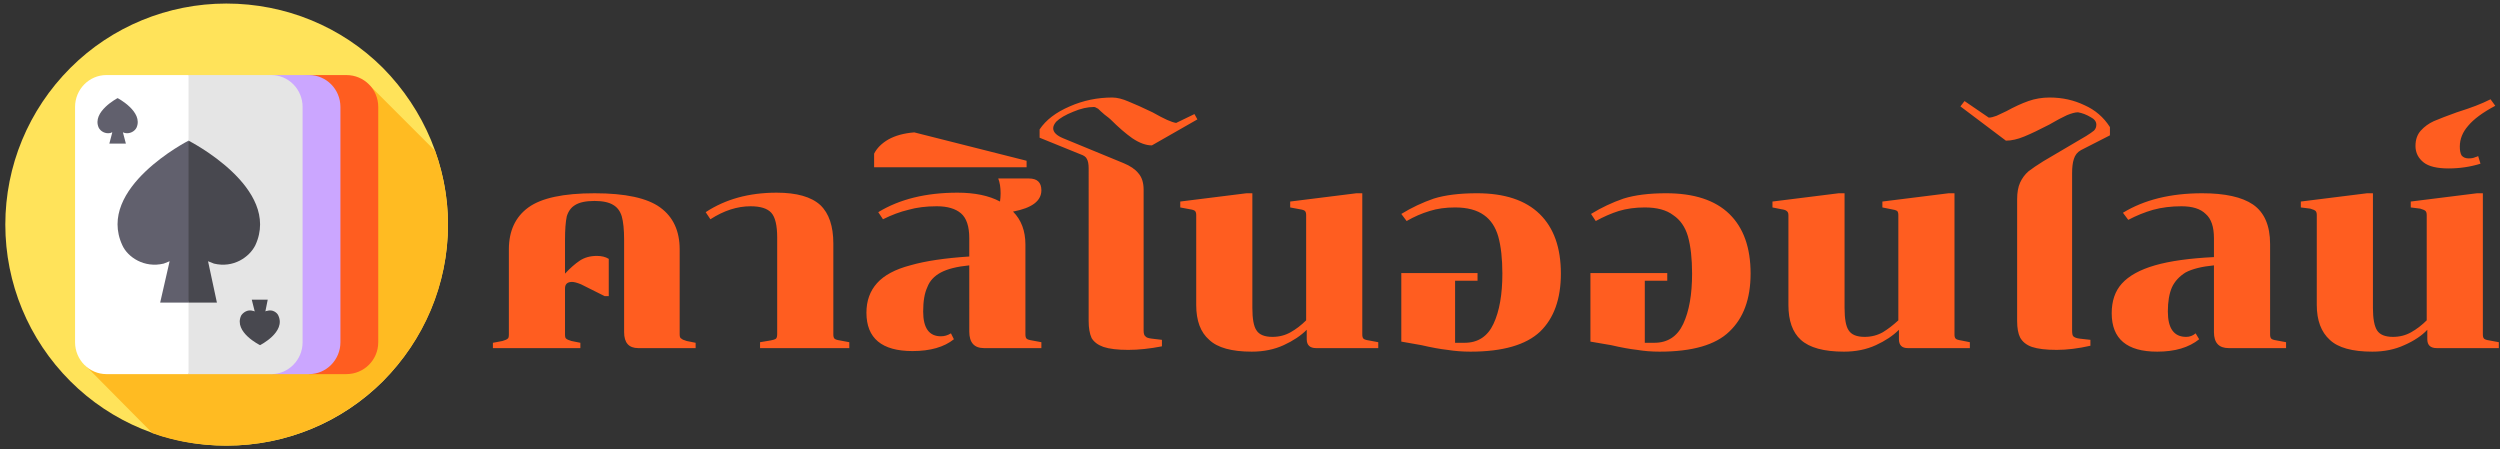 <svg xmlns="http://www.w3.org/2000/svg" width="423" height="76" version="1.2"><rect width="100%" height="100%" fill="#333333" stroke="none"/><style>.s2{fill:#ff5d20}.s6{fill:#61606d}.s7{fill:#48484f}</style><g id="uf3k07d6ec_48376"><path id="uf3k07d6eb_48375" d="M.9 38c0 9.9 3.9 19.4 11 26.5 7 7 16.5 10.9 26.4 10.9 10 0 19.5-3.9 26.5-10.9 7-7.1 11-16.6 11-26.5 0-9.9-4-19.4-11-26.5C57.8 4.5 48.3.6 38.3.6c-9.9 0-19.4 3.9-26.4 10.9C4.8 18.6.9 28.1.9 38z" style="fill:#ffe35a"/><path d="m73.6 25.5-11-11-48.2 47.3 11.4 11.5c3.9 1.4 8.1 2.1 12.5 2.1C59 75.4 75.8 58.7 75.8 38c0-4.4-.8-8.6-2.2-12.5z" style="fill:#fb2"/><path d="M58.6 63.3h-6.3l-21.5-3.6V16l21.5-3.3h6.3c3 0 5.4 2.4 5.4 5.4v39.8c0 3-2.4 5.4-5.4 5.4z" class="s2"/><path d="M52.3 63.3h-6.4l-21.5-4V16.6l21.5-3.9h6.4c2.9 0 5.3 2.4 5.3 5.4v39.8c0 3-2.4 5.4-5.3 5.4z" style="fill:#cba6ff"/><path d="M18 12.7c-2.9 0-5.3 2.4-5.3 5.4v39.8c0 3 2.4 5.4 5.3 5.4h13.9l10.5-31.7-10.5-18.9H18z" style="fill:#fff"/><path d="M45.9 12.7h-14v50.6h14c2.9 0 5.3-2.4 5.3-5.4V18.1c0-3-2.4-5.4-5.3-5.4z" style="fill:#e5e5e5"/><path d="m31.9 23.8 4.2 13.3-4.2 14.1h-4.8l1.6-7-1 .4c-3.3.8-6.1-1.1-7-3.1-4.5-9.7 11.2-17.7 11.2-17.7z" class="s6"/><path d="M43.2 41.5c-1 2-3.7 3.9-7 3.1l-1-.4 1.5 7h-4.8V23.8s15.8 8 11.3 17.7z" class="s7"/><path d="M19.9 16.6s-4.4 2.3-3.2 5c.3.6 1.1 1.1 2 .9q.1-.1.3-.1l-.5 1.9h2.8l-.5-1.9q.1 0 .3.1c.9.2 1.7-.3 2-.9 1.2-2.7-3.2-5-3.2-5z" class="s6"/><path d="M47.1 53.4c-.2-.5-1-1.1-1.9-.8q-.2 0-.3.1l.4-2h-2.7l.5 2q-.2-.1-.3-.1c-.9-.3-1.7.3-2 .8-1.3 2.8 3.2 5 3.2 5s4.4-2.2 3.1-5z" class="s7"/></g><path d="M115 56.6q0 .6.3.7.2.2.9.4l1.5.3v.9H108q-2.4 0-2.4-2.7V40.6q0-2.6-.4-4-.4-1.3-1.4-1.9-1.1-.7-3.2-.7-2.2 0-3.3.7-1 .6-1.4 1.9-.3 1.4-.3 4v5.7q1.3-1.4 2.5-2.2 1.2-.8 2.9-.8 1.2 0 2 .5v6.3h-.7l-4-2q-1-.4-1.5-.4-1.2 0-1.2 1.1v7.8q0 .6.2.7.2.2.9.4l1.5.3v.9H83.4V58l1.6-.3q.7-.2.9-.4.2-.1.2-.7V42.2q0-4.7 3.3-7.1 3.3-2.4 11.2-2.4 7.8 0 11.1 2.4t3.3 7.1zm13.6 2.3v-1l1.8-.3q.6-.1.9-.3.2-.2.2-.8V40.2q0-3.1-1-4.2t-3.5-1.1q-3.4 0-6.8 2.2l-.8-1.2q5-3.3 12-3.3 5.1 0 7.4 2.1 2.2 2.1 2.2 6.5v15.4q0 .5.2.7.2.2.9.3l1.6.3v1zm35.4-14q-3.1.3-4.8 1.2-1.7.9-2.3 2.5-.7 1.5-.7 4.1 0 4.2 3 4.2.9 0 1.7-.5l.5 1q-2.5 2-7 2-7.8 0-7.8-6.5 0-3 1.8-5t5.6-3q3.8-1.1 10-1.5v-3.1q0-3-1.4-4.2-1.4-1.2-4.1-1.2-2.7 0-4.8.6-2.1.5-4.3 1.6l-.8-1.2q5.4-3.3 13.4-3.3 4.4 0 7.2 1.5.1-.7.1-1.4 0-1.5-.4-2.5h5.2q2.1 0 2.1 2 0 2.7-4.8 3.6 2.1 2.1 2.1 5.6v15.2q0 .5.2.7.2.2.9.3l1.6.3v1h-9.7q-2.5 0-2.5-2.8zm-16.1-16.6V26q.7-1.4 2.4-2.4 1.8-1 4.4-1.2l19 4.8v1.1zm45.6 27.6q0 .8.3 1 .2.3 1.1.4l1.7.2v1.1q-3.1.6-5.7.6-2.7 0-4.2-.5-1.4-.5-2-1.5-.5-1.1-.5-2.9V28.5q0-1.1-.3-1.6-.2-.5-1.1-.8l-6.9-2.8v-1.4q1.6-2.4 5.1-3.9 3.4-1.5 7.2-1.5 1.2 0 2.8.7 1.5.6 4 1.8 1.6.9 2.5 1.3.9.4 1.5.5l3.1-1.5.5.9-7.7 4.4q-1.5 0-3.3-1.2-1.7-1.2-3.7-3.2-.2-.2-1-.8-.7-.6-1.1-1-.5-.3-.7-.3-1.6 0-3.5.8-2 .8-2.9 1.7-.5.6-.5 1.1 0 1 1.7 1.7l10.2 4.2q1.7.7 2.5 1.7.9 1 .9 2.8zm29.2 3q-1.6 0-1.6-1.5v-1.6q-1.5 1.5-3.9 2.6t-5.4 1.1q-5.1 0-7.2-2-2.2-1.9-2.2-5.9V36.4q0-.5-.2-.7-.2-.2-.9-.3l-1.6-.3v-1l11.2-1.4h1v19.4q0 2.8.7 3.8.7 1.1 2.7 1.1 1.7 0 3.1-.8 1.4-.8 2.6-2V36.4q0-.5-.2-.7-.2-.2-.9-.3l-1.6-.3v-1l11.2-1.4h1v23.9q0 .5.2.7.2.2.9.3l1.6.3v1zm41.4-12.6q0 6.4-3.5 9.8-3.6 3.4-11.8 3.4-2 0-3.9-.3-1.8-.2-4.4-.8-2.8-.5-3.4-.6V46.2H250v1.3h-3.8V58h1.6q3.4 0 4.9-3.2 1.5-3.2 1.5-8.5 0-3.8-.7-6.3-.7-2.4-2.4-3.6-1.8-1.3-4.9-1.3-2.4 0-4.3.6-2 .6-3.9 1.7l-.9-1.2q2.6-1.6 5.5-2.6 2.9-.9 7.3-.9 7 0 10.6 3.5 3.6 3.5 3.6 10.1zm32.1 0q0 6.4-3.6 9.8-3.5 3.4-11.8 3.4-2 0-3.8-.3-1.8-.2-4.4-.8-2.8-.5-3.5-.6V46.2h13v1.3h-3.8V58h1.6q3.4 0 4.9-3.2 1.5-3.2 1.5-8.5 0-3.8-.7-6.3-.7-2.4-2.5-3.6-1.7-1.3-4.8-1.3-2.4 0-4.4.6-1.9.6-3.9 1.7l-.8-1.2q2.6-1.6 5.5-2.6 2.9-.9 7.2-.9 7.1 0 10.7 3.5 3.6 3.5 3.6 10.1zm26.6 12.6q-1.5 0-1.5-1.5v-1.6q-1.5 1.5-3.9 2.6t-5.4 1.1q-5.1 0-7.3-2-2.1-1.9-2.1-5.9V36.4q0-.5-.3-.7-.2-.2-.9-.3l-1.5-.3v-1l11.2-1.4h1v19.4q0 2.8.7 3.8.7 1.1 2.7 1.1 1.7 0 3.1-.8 1.3-.8 2.6-2V36.4q0-.5-.2-.7-.3-.2-1-.3l-1.5-.3v-1l11.2-1.4h1v23.9q0 .5.2.7.2.2.9.3l1.5.3v1zm27.8-3q0 .8.2 1 .3.3 1.1.4l1.8.2v1q-3.1.7-5.7.7-2.7 0-4.2-.5-1.4-.5-2-1.6-.5-1-.5-2.8V33.7q0-1.7.5-2.8.5-1.1 1.4-1.9.9-.7 2.5-1.7L353 23q.8-.5 1.3-.9.4-.4.4-1 0-.8-1-1.3-1-.6-2.1-.8-.7 0-1.9.5-1.1.5-3 1.6-2.5 1.3-4.2 2-1.7.7-3.1.7l-7.7-5.8.7-.9 4.1 2.8q.5 0 1.3-.3.8-.4 1.7-.8 2-1.1 3.7-1.7 1.7-.6 3.6-.6 3.2 0 5.9 1.3 2.7 1.2 4.3 3.7v1.4l-4.9 2.5q-.9.5-1.2 1.5-.3.9-.3 2.4zm24-11q-3.1.3-4.8 1.2-1.6 1-2.3 2.5-.7 1.6-.7 4.1 0 4.3 3.1 4.3.9 0 1.6-.6l.6 1q-2.6 2.1-7.1 2.1-7.7 0-7.7-6.5 0-3.1 1.7-5 1.8-2 5.6-3.1t10-1.4v-3.2q0-2.9-1.4-4.1-1.3-1.3-4.1-1.3-2.6 0-4.8.6-2.1.6-4.2 1.7l-.9-1.2q5.4-3.3 13.4-3.3 5.8 0 8.6 1.9 2.9 2 2.9 6.7v15.3q0 .5.2.7.2.2.9.3l1.6.3v1h-9.7q-2.5 0-2.5-2.7zm37.7 14q-1.6 0-1.6-1.5v-1.6q-1.4 1.5-3.9 2.6-2.4 1.1-5.4 1.1-5.1 0-7.2-2-2.2-2-2.2-5.9V36.4q0-.5-.2-.7-.2-.2-.9-.4l-1.6-.2v-1l11.2-1.4h1v19.4q0 2.7.7 3.8.7 1.1 2.7 1.1 1.7 0 3.1-.8 1.4-.8 2.6-2V36.4q0-.5-.2-.7-.2-.2-.9-.4l-1.6-.2v-1l11.2-1.4h1v23.9q0 .5.2.7.2.2.9.3l1.6.3v1zm7.4-31.2q-2.6.8-5.4.8-2.9 0-4.2-1-1.4-1.1-1.4-2.8 0-1.6.9-2.6t2.2-1.6q1.4-.6 3.9-1.5 1.9-.6 3.2-1.1 1.3-.5 2.5-1.1l.8 1.1q-3.2 1.7-4.6 3.4-1.4 1.6-1.4 3.5 0 1 .3 1.5.4.5 1.2.5.7 0 1.1-.2.4-.1.5-.2z" class="s2"/></svg>